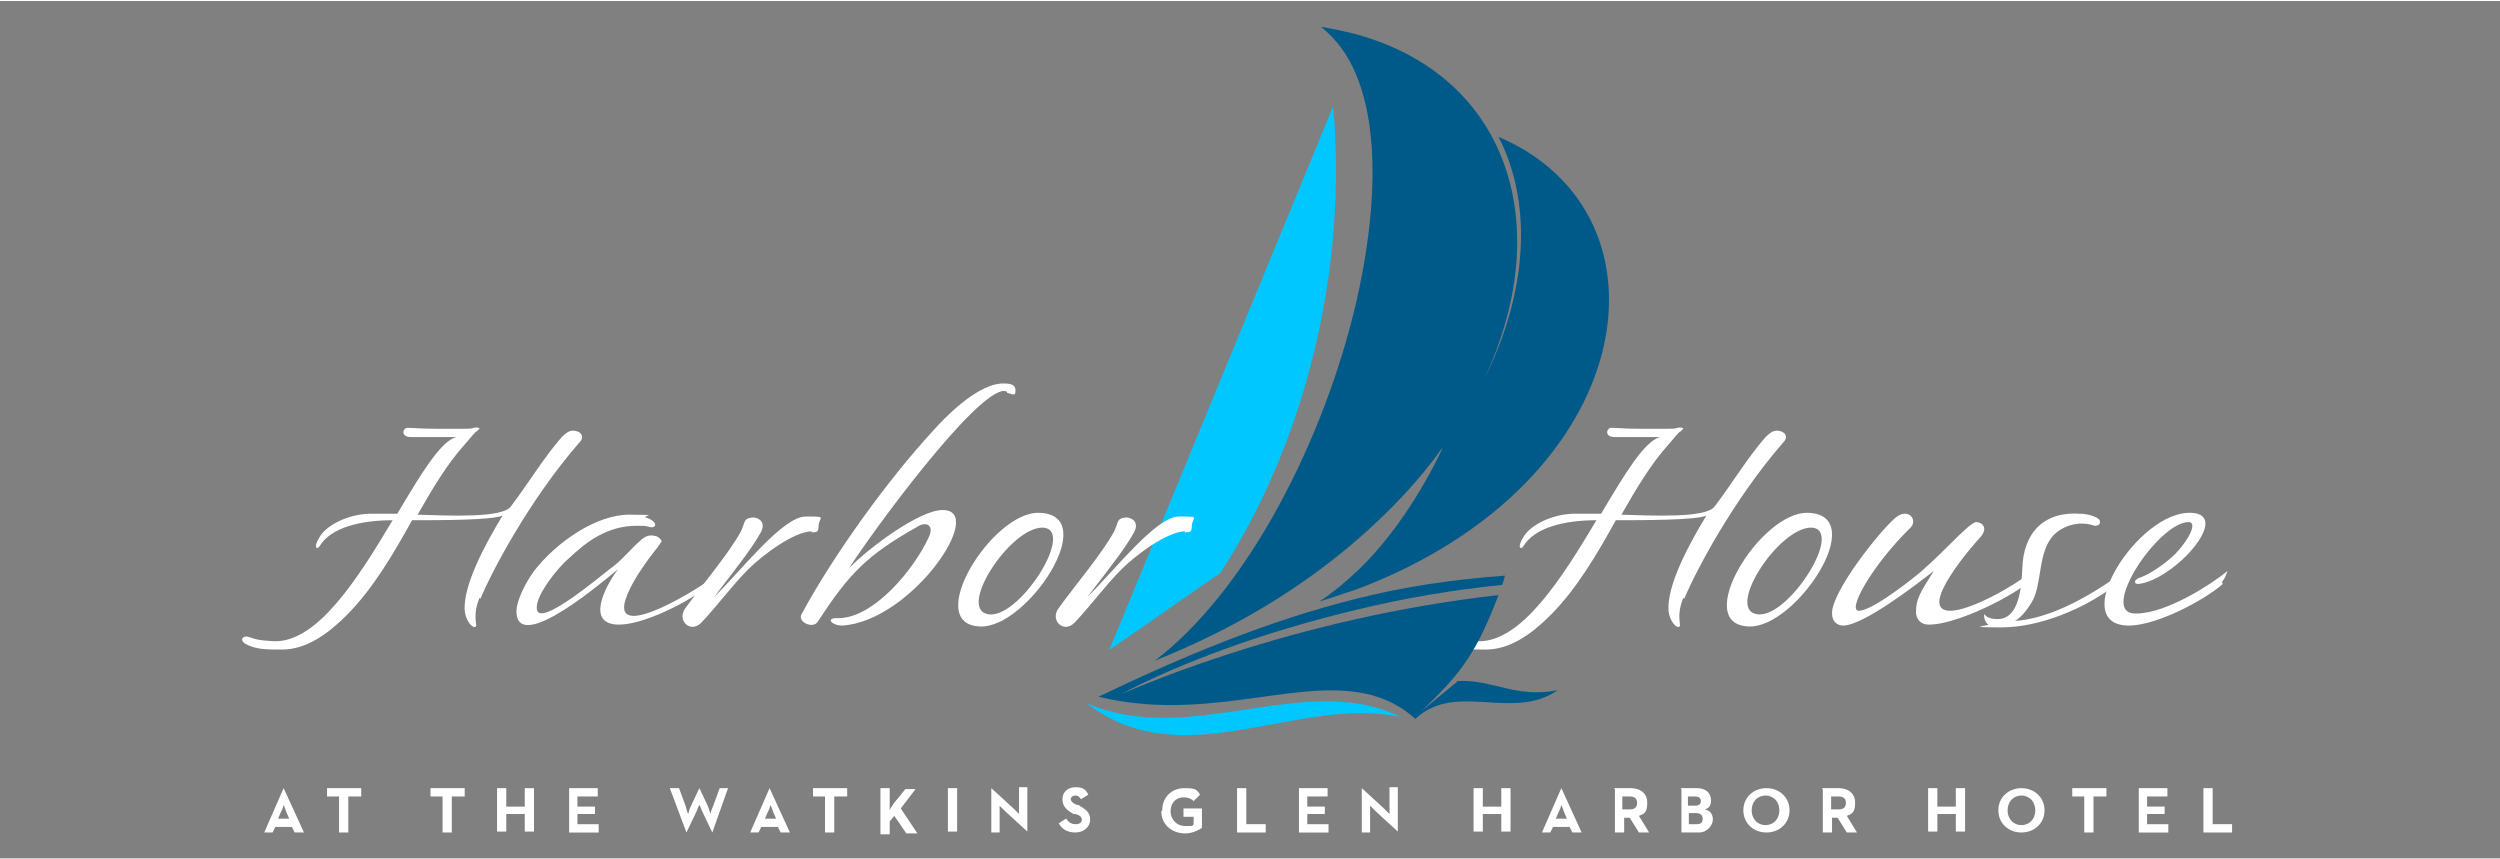 <?xml version="1.0" encoding="UTF-8"?>
<svg xmlns="http://www.w3.org/2000/svg" id="Layer_1" version="1.1" viewBox="0 0 270.6 92.8" width="480" height="165">
  
  <rect x="0" y="0" width="270.6" height="92.8" fill="#808080" stroke="none"/>
  
  <defs>
    <style>
      .st0 {
        fill: #00c7ff;
        fill-rule: evenodd;
      }

      .st1 {
        fill: #fff;
      }

      .st2 {
        fill: #005a89;
      }
    </style>
  </defs>
  <g>
    <path class="st1" d="M30.7,85.2h0l2.2,4.8h-1l-.3-.6h-1.8l-.3.6h-.9l2.1-4.8ZM31.3,88.5l-.3-.7c-.1-.3-.3-.8-.3-.8,0,0-.1.5-.3.8l-.3.7h1.2Z"/>
    <path class="st1" d="M36.8,86.1h-1.4v-.9h3.7v.9h-1.4v3.9h-1v-3.9Z"/>
    <path class="st1" d="M48,86.1h-1.4v-.9h3.7v.9h-1.4v3.9h-1v-3.9Z"/>
    <path class="st1" d="M53.8,85.2h1v2h2v-2h1v4.7h-1v-1.9h-2v1.9h-1v-4.7Z"/>
    <path class="st1" d="M61.6,85.2h3.1v.9h-2.2v1.1h1.9v.8h-1.9v1.1h2.3v.9h-3.2v-4.7Z"/>
    <path class="st1" d="M72.5,85.2h1l.7,1.9c.1.3.2.8.3.9,0,0,.1-.5.3-.9l.9-1.9h0l.9,1.9c.1.3.3.8.3.9,0,0,.1-.5.3-.9l.7-1.9h.9l-1.7,4.8h0l-1.1-2.3c-.1-.3-.3-.7-.3-.7,0,0-.2.4-.3.7l-1.1,2.3h0l-1.8-4.8Z"/>
    <path class="st1" d="M83.3,85.2h0l2.2,4.8h-1l-.3-.6h-1.8l-.3.6h-.9l2.1-4.8ZM84,88.5l-.3-.7c-.1-.3-.3-.8-.3-.8,0,0-.1.5-.3.8l-.3.7h1.2Z"/>
    <path class="st1" d="M89.4,86.1h-1.4v-.9h3.7v.9h-1.4v3.9h-1v-3.9Z"/>
    <path class="st1" d="M95.3,85.2h1v1.6c0,.2,0,.6,0,.8.1-.3.3-.5.4-.7l1.3-1.6h1.1l-1.6,2.1,1.8,2.7h-1.2l-1.3-1.9-.5.6v1.4h-1v-4.7Z"/>
    <path class="st1" d="M102.6,85.2h1v4.7h-1v-4.7Z"/>
    <path class="st1" d="M108.8,87.7c-.2-.2-.6-.6-.6-.6,0,0,0,.5,0,.9v2h-.9v-4.8h0l2.4,2.2c.2.2.6.6.6.6,0,0,0-.5,0-.9v-2h.9v4.8h0l-2.4-2.2Z"/>
    <path class="st1" d="M114.6,89l.8-.5c.2.3.5.6,1,.6s.7-.2.7-.5-.3-.5-.7-.6h-.2c-.7-.4-1.2-.8-1.2-1.6s.6-1.3,1.4-1.3,1.1.2,1.4.8l-.8.5c-.2-.3-.3-.4-.6-.4s-.5.2-.5.4.2.4.6.6h.2c.8.5,1.3.8,1.3,1.6s-.7,1.4-1.6,1.4-1.5-.4-1.8-1Z"/>
    <path class="st1" d="M125.8,87.6c0-1.4,1-2.4,2.4-2.4s1.3.2,1.7.7l-.7.7c-.2-.2-.5-.4-1.1-.4-.9,0-1.4.7-1.4,1.5s.6,1.6,1.6,1.6.7,0,.9-.2v-.8h-1.1v-.9h2v2.1c-.3.2-1,.6-1.8.6-1.5,0-2.6-1-2.6-2.4Z"/>
    <path class="st1" d="M133.9,85.2h1v3.9h2.1v.9h-3.1v-4.7Z"/>
    <path class="st1" d="M140.6,85.2h3.1v.9h-2.2v1.1h1.9v.8h-1.9v1.1h2.3v.9h-3.2v-4.7Z"/>
    <path class="st1" d="M148.9,87.7c-.2-.2-.6-.6-.6-.6,0,0,0,.5,0,.9v2h-.9v-4.8h0l2.4,2.2c.2.2.6.6.6.6,0,0,0-.5,0-.9v-2h.9v4.8h0l-2.4-2.2Z"/>
    <path class="st1" d="M159.5,85.2h1v2h2v-2h1v4.7h-1v-1.9h-2v1.9h-1v-4.7Z"/>
    <path class="st1" d="M169,85.2h0l2.2,4.8h-1l-.3-.6h-1.8l-.3.6h-.9l2.1-4.8ZM169.6,88.5l-.3-.7c-.1-.3-.3-.8-.3-.8,0,0-.1.5-.3.8l-.3.7h1.2Z"/>
    <path class="st1" d="M174.7,85.2h1.8c1,0,1.8.5,1.8,1.6s-.4,1.2-.9,1.4l1.1,1.8h-1.1l-1-1.6h-.6v1.6h-1v-4.7ZM176.4,87.5c.5,0,.8-.2.8-.7s-.3-.7-.8-.7h-.8v1.4h.8Z"/>
    <path class="st1" d="M181.9,85.2h1.8c1,0,1.5.6,1.5,1.3s-.3.9-.7,1c.6.1.9.5.9,1.1s-.6,1.4-1.5,1.4h-1.9v-4.7ZM183.5,87.1c.4,0,.6-.2.6-.5s-.2-.5-.6-.5h-.8v1h.7ZM183.7,89.1c.4,0,.6-.2.6-.6s-.3-.6-.7-.6h-.8v1.2h.9Z"/>
    <path class="st1" d="M188.7,87.6c0-1.4,1.1-2.4,2.5-2.4s2.5,1,2.5,2.4-1.1,2.4-2.5,2.4-2.5-1-2.5-2.4ZM192.6,87.6c0-.9-.6-1.6-1.5-1.6s-1.5.7-1.5,1.6.6,1.6,1.5,1.6,1.5-.7,1.5-1.6Z"/>
    <path class="st1" d="M197.2,85.2h1.8c1,0,1.8.5,1.8,1.6s-.4,1.2-.9,1.4l1.1,1.8h-1.1l-1-1.6h-.6v1.6h-1v-4.7ZM199,87.5c.5,0,.8-.2.8-.7s-.3-.7-.8-.7h-.8v1.4h.8Z"/>
    <path class="st1" d="M208.7,85.2h1v2h2v-2h1v4.7h-1v-1.9h-2v1.9h-1v-4.7Z"/>
    <path class="st1" d="M216.3,87.6c0-1.4,1.1-2.4,2.5-2.4s2.5,1,2.5,2.4-1.1,2.4-2.5,2.4-2.5-1-2.5-2.4ZM220.3,87.6c0-.9-.6-1.6-1.5-1.6s-1.5.7-1.5,1.6.6,1.6,1.5,1.6,1.5-.7,1.5-1.6Z"/>
    <path class="st1" d="M225.7,86.1h-1.4v-.9h3.7v.9h-1.4v3.9h-1v-3.9Z"/>
    <path class="st1" d="M231.5,85.2h3.1v.9h-2.2v1.1h1.9v.8h-1.9v1.1h2.3v.9h-3.2v-4.7Z"/>
    <path class="st1" d="M238.5,85.2h1v3.9h2.1v.9h-3.1v-4.7Z"/>
  </g>
  <g>
    <path class="st1" d="M182.2,64.6c-.8,2-.2,2.9-.4,3.1-.3.3-1.1-.6-1.2-1.7-.2-2.7,2.2-7.2,4.1-10.3-1.1.5-6.9.5-9.8.5-2,3.6-4.2,7.4-7.1,10.3-2.1,2.1-4.4,3.7-7,3.7-1.6,0-2.8,0-3.9-.6-.8-.5-.2-.9.2-.8,1.2.4,1.4.4,2.9.5,4.7.1,9.1-6.9,12.8-13.1-3.5,0-6.7.8-7.9,2.8-.2.4-.8.3,0-1,.8-1.3,3-2.4,5.3-2.5,1,0,2,0,3.1,0,2.5-4.2,4.7-7.9,6.4-8.3-1.6,0-2.4,0-2.9,0-1.6,0-1.1,0-2,0-1.2,0-.9-1-.4-1,.8,0,1.4.1,3.1.1h2.9c.7,0,.8,0,1.2-.1.3-.1.6,0,.6.1-.7.7,0-.2-1.6,1.7-1.9,2.1-3.5,4.8-5.1,7.6,3.3.1,9.2.4,10.1-.9,1.9-2.5,3.5-5.2,5.5-7.5.4-.4.8-.7,1.2-.7.8,0,1.4.6.7,1.3-5.4,6.2-9.5,14-10.7,16.9Z"/>
    <path class="st1" d="M189.3,67.7c-6.3-.2,1.3-12.5,6.4-12.3,6.8.2-1.3,12.5-6.4,12.3ZM190.4,66.4c3.4.1,9.2-9.2,5.7-9.4-3.6-.1-9.6,9.2-5.7,9.4Z"/>
    <path class="st1" d="M218.9,63.4c-2.2,1.6-7.4,4.1-10.1,4.1-1.2,0-1.5-1-1.4-1.6,0-1.5,1.1-2.8,1.9-4.2-1.8,1.4-7.6,5.9-9.8,5.9-.6,0-1.2-.4-1.2-1.3-.1-2.3,5.2-9,6.9-10.4,1.4-1.1,2.4.3,1.6,1.1-4.2,4.1-6.9,9-5.6,9s4.8-2.7,5.7-3.4c3-2.3,6.1-6.1,7-6.2.6,0,1.4.6.4,1.7-.5.5-7,7.9-3.2,7.9,2.2,0,7.1-2.8,8.6-4.1-.2.4-.4,1.2-.7,1.4Z"/>
    <path class="st1" d="M228.6,63.5c-3,2.2-7.7,4.3-12,4.3s-1.1-.2-1.4-.3c-.5-.4-.5-1.3-.4-1.1.3.4.9.5,1.4.5,2.4,0,2.6-3.5,2.7-5.5.1-3.8,2.3-6.2,6.3-5.9.8,0,2.2.4,2.1.9,0,.4-.4.4-.6.4-1.4-.5-3.1-.2-4.3.9-1.9,1.8-1.3,5.5-2.5,7.4-.5.8-1.1,1.6-1.8,2,3.1-.2,7-1.9,11.3-5-.3.9-.5,1.3-.8,1.5Z"/>
    <path class="st1" d="M240.6,63.1c-2.2,1.9-7.1,4.4-10,4.5-7.1.2.8-12.5,6.6-12.2,4.4.2-1.8,7.2-5.7,7.7-.4,0-.4-.1-.4-.3,0-.1.2-.2.3-.3,1.3-.4,3.1-1.7,4.1-2.7,1.6-1.7,2.3-3.4,1.4-3.4-3.3,0-9.9,10-5.7,9.9,3.3,0,8.2-3.2,9.9-4.6-.3.8-.2.6-.6,1.2Z"/>
  </g>
  <g>
    <g>
      <path class="st2" d="M156.1,48.5c-2.5,5.2-5.7,9.9-9.3,13.3-1.3,1.2-2.6,2.3-4,3.2,1.4-.4,2.7-.9,4-1.3,30.8-11.6,35.1-40.6,15.4-49,3.7,7.2,3.2,16.8-1.6,26.3,7.8-16.4,2.9-32.8-13.8-37.4-1.2-.3-2.5-.6-3.8-.8,1.6,1.3,2.9,3,3.8,5.2,2.5,6,2.2,15,0,24.6-3.5,15-11.8,31.2-21.8,38.8,8.8-3.5,16-8,21.8-13,3.7-3.2,6.8-6.5,9.3-10Z"/>
      <path class="st2" d="M157.7,73.7l-3.9,3.2c4.5-4.2,6.1-6.6,8.4-12.6-5.3.6-10.5,1.5-15.4,2.6-9.8,2.2-18.6,5.2-25.4,8.1,6.4-3.4,15.7-6.8,25.4-9.1,5.3-1.3,10.8-2.2,15.8-2.7.1-.3.2-.6.3-1-5.6.4-11,1.2-16.1,2.5-9.6,2.4-18.7,6.2-27.9,10.6,11,2.7,20.5-1.6,27.9-.5,2.3.3,4.5,1.2,6.4,2.9,4.4-4.1,10.5.3,15.4-3.1-4.6.9-7-1.2-10.9-1Z"/>
    </g>
    <path class="st0" d="M120,70.3l12.1-8.4c9.1-14,13.8-32.7,12.2-50.5l-24.3,59h0ZM117.6,76c10.5,8.1,22.8-.9,34,1.5-10.3-5.1-22.7,3.4-34-1.5Z"/>
  </g>
  <g>
    <path class="st1" d="M51.9,64.6c-.8,2-.2,2.9-.4,3.1-.3.3-1.1-.6-1.2-1.7-.2-2.7,2.2-7.2,4.1-10.3-1.1.5-6.9.5-9.8.5-2,3.6-4.2,7.4-7.1,10.3-2.1,2.1-4.4,3.7-7,3.7-1.6,0-2.8,0-3.9-.6-.8-.5-.2-.9.2-.8,1.2.4,1.4.4,2.9.5,4.7.1,9.1-6.9,12.8-13.1-3.5,0-6.7.8-7.9,2.8-.2.4-.8.3,0-1,.8-1.3,3-2.4,5.3-2.5,1,0,2,0,3.1,0,2.5-4.2,4.7-7.9,6.4-8.3-1.6,0-2.4,0-2.9,0-1.6,0-1.1,0-2,0-1.2,0-.9-1-.4-1,.8,0,1.4.1,3.1.1h2.9c.7,0,.8,0,1.2-.1.3-.1.6,0,.6.1-.7.7,0-.2-1.6,1.7-1.9,2.1-3.5,4.8-5.1,7.6,3.3.1,9.2.4,10.1-.9,1.9-2.5,3.5-5.2,5.5-7.5.4-.4.8-.7,1.2-.7.8,0,1.4.6.7,1.3-5.4,6.2-9.5,14-10.7,16.9Z"/>
    <path class="st1" d="M76.2,63.7c-2.4,1.7-6.7,3.8-9.2,3.8-3.6,0-1.6-4-.1-6-1,.8-10.9,9.4-11,4.6,0-1.3,1.1-3.3,1.9-4.4,2.4-3.1,6.7-6.1,10.3-6.1s1.4.1,1.8.3c1.5.5,1.1,1.3.3,1-.3-.1-.8-.1-1.3-.1-3.2,0-5.5,1.8-7.3,3.5-1.2,1-3.6,4-3.5,5.4,0,2.5,7.4-3.9,8.4-4.6,1-.8,1.9-1.9,2.6-2.5.5-.5,1-.9,1.8-.7.3,0,.8.5.7.6-.1.2-.3.4-.4.6-1.6,2-3,4.1-3.5,5.7-1.5,4.8,8.7-1.7,9.3-2.3-.4.9-.2.7-.7,1.4Z"/>
    <path class="st1" d="M87.9,57.4c-2,0-5.5,2.7-6.9,4.1-1.8,1.8-3.3,3.9-5.1,5.8-1.2,1.2-2.7-.3-1.7-1.6,1.8-2.5,4.7-5.9,6-8.3.5-1,.2-1.4,1.3-1.5.6,0,1.5.5.8,1.7-.9,1.6-2.3,3.4-5,6.9,2.8-2.7,7.4-8.7,9.9-8.7s1.4,0,1.4,1.1c0,.7-.4.6-.8.6Z"/>
    <path class="st1" d="M109,42.3c0,0-.2-.1-.3-.1-3.1,0-14.4,15.4-16.8,19.2,2-2.1,7.6-6.3,10.1-6.3,4.9-.1-3.3,12-10.8,12.5-1.2,0-1.8-.8-.7-.8,4,.2,8.5-5.4,10-8.7.7-1.4-.3-1.8-1.2-1.2-5.5,3.1-7.4,5.1-10.8,10.3-.5.8-2.3,0-1.7-.9,3.4-6.3,9.3-14.5,14.3-19.9,2.7-3,5.6-5.1,7.6-5,1,0,1.3.3,1.2,1,0,.4-.8,0-.9,0Z"/>
    <path class="st1" d="M106.1,67.7c-6.3-.2,1.3-12.5,6.4-12.3,6.8.2-1.3,12.5-6.4,12.3ZM107.2,66.4c3.4.1,9.2-9.2,5.7-9.4-3.6-.1-9.6,9.2-5.7,9.4Z"/>
    <path class="st1" d="M128.3,57.4c-2,0-5.5,2.7-6.9,4.1-1.8,1.8-3.3,3.9-5.1,5.8-1.2,1.2-2.7-.3-1.7-1.6,1.8-2.5,4.7-5.9,6-8.3.5-1,.2-1.4,1.3-1.5.6,0,1.5.5.8,1.7-.9,1.6-2.3,3.4-5,6.9,2.8-2.7,7.4-8.7,9.9-8.7s1.4,0,1.4,1.1c0,.7-.4.6-.8.6Z"/>
  </g>
</svg>
